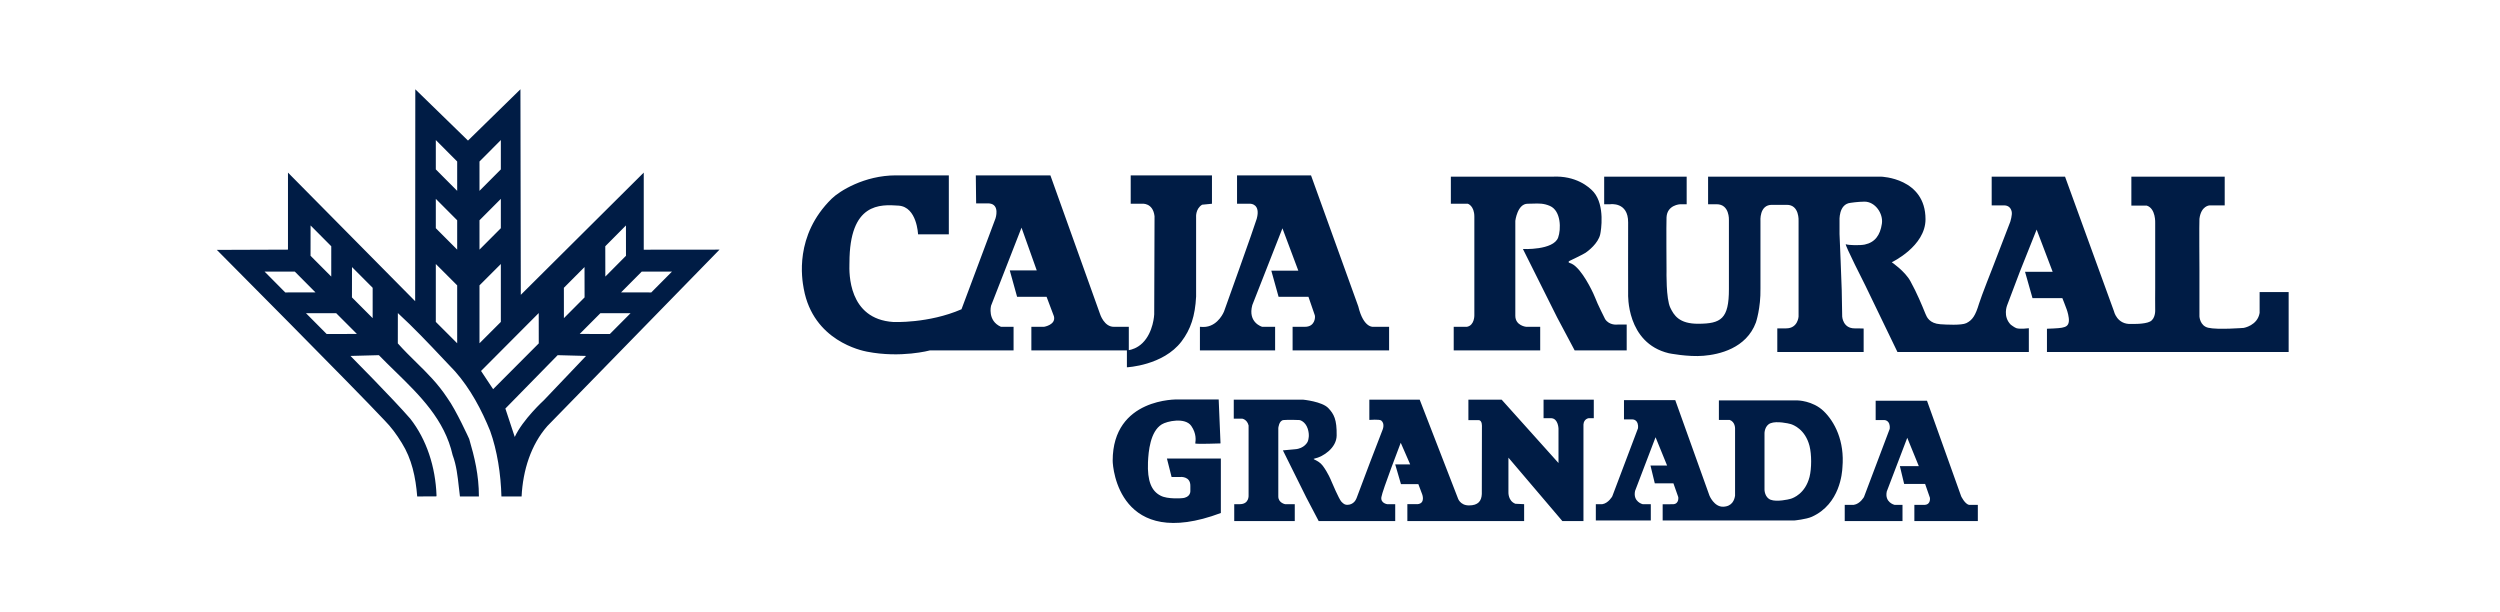<svg width="196" height="48" viewBox="0 0 196 48" fill="none" xmlns="http://www.w3.org/2000/svg">
<path fill-rule="evenodd" clip-rule="evenodd" d="M50.47 13.531L40.831 23.115L40.802 7L36.69 11.021L32.56 7L32.548 23.613L22.577 13.531V19.571L17 19.591C17 19.591 27.77 30.417 30.148 32.955C30.659 33.473 31.088 34.05 31.504 34.732C32.28 35.971 32.59 37.408 32.709 38.922L34.205 38.917L34.224 38.859C34.145 36.598 33.442 34.456 32.168 32.829C30.811 31.264 27.478 27.905 27.478 27.905L29.704 27.845C30.118 28.271 30.546 28.689 30.975 29.107C32.913 30.998 34.86 32.898 35.488 35.686C35.783 36.465 35.879 37.333 35.974 38.197L35.974 38.197L35.974 38.197C36.001 38.44 36.028 38.682 36.059 38.922H37.546C37.546 37.242 37.203 35.836 36.785 34.414C36.785 34.414 35.75 32.13 35.076 31.21C34.339 30.084 33.5 29.26 32.635 28.41L32.635 28.41L32.635 28.41L32.635 28.41C32.156 27.94 31.67 27.462 31.189 26.922L31.192 24.544C32.444 25.694 33.602 26.92 34.776 28.163L34.776 28.163L34.776 28.163L34.776 28.164L34.777 28.164L34.777 28.164L34.779 28.167L34.779 28.167C35.077 28.482 35.375 28.798 35.676 29.114C36.888 30.487 37.763 32.147 38.427 33.782C38.981 35.321 39.266 37.173 39.312 38.924H40.893C40.996 36.857 41.629 34.866 42.914 33.401L56.411 19.571L50.47 19.577V13.531ZM35.843 12.661L34.168 10.98V13.281L35.843 14.962V12.661ZM35.843 17.27L34.168 15.59V17.891L35.843 19.571V17.27ZM37.592 12.661L39.266 10.98V13.281L37.592 14.962V12.661ZM37.592 17.27L39.266 15.59V17.891L37.592 19.571V17.27ZM35.843 22.372L34.168 20.698V25.238L35.843 26.913V22.372ZM37.592 22.372L39.266 20.698V25.238L37.592 26.913V22.372ZM23.115 21.295L20.745 21.296L22.363 22.927L24.733 22.923L23.115 21.295ZM26.359 24.556L23.991 24.557L25.611 26.187L27.981 26.181L26.359 24.556ZM24.346 20.053L24.349 17.675L25.971 19.306L25.97 21.683L24.346 20.053ZM27.593 23.316L27.597 20.938L29.217 22.563L29.216 24.943L27.593 23.316ZM50.311 21.295L52.681 21.296L51.06 22.927L48.692 22.923L50.311 21.295ZM47.069 24.556L49.434 24.557L47.812 26.187L45.449 26.181L47.069 24.556ZM49.077 20.053L49.074 17.675L47.454 19.306L47.458 21.683L49.077 20.053ZM45.831 23.316L45.826 20.938L44.208 22.563L44.21 24.943L45.831 23.316ZM43.721 27.845L45.948 27.905L42.643 31.376C42.643 31.376 40.987 32.887 40.357 34.257L39.621 32.03L43.721 27.845ZM42.239 26.922L42.236 24.544L37.714 29.083L38.661 30.511L42.239 26.922ZM95.545 31.317L95.689 34.764C95.689 34.764 93.708 34.835 93.708 34.764C93.708 34.755 93.711 34.738 93.714 34.715C93.739 34.542 93.818 33.998 93.396 33.392C92.914 32.7 91.487 33.016 91.08 33.272C90.176 33.831 90.038 35.392 90.001 36.242C89.941 37.722 90.279 38.5 90.994 38.862C91.537 39.154 92.67 39.057 92.67 39.057C93.347 39.008 93.324 38.511 93.324 38.511V38.098C93.336 37.309 92.527 37.395 92.527 37.395H91.852L91.487 35.949H95.715V40.219C87.768 43.206 87.234 36.704 87.234 36.121C87.234 31.171 92.331 31.317 92.331 31.317H95.545ZM119.492 40.85V39.527L118.806 39.495C118.227 39.275 118.261 38.595 118.261 38.595V35.88L122.488 40.85H124.143V33.283C124.17 32.832 124.554 32.786 124.554 32.786H124.953V31.334H121.015V32.789H121.644C122.166 32.835 122.186 33.599 122.186 33.599V36.301L117.73 31.334H115.122V32.941H115.942C116.223 32.961 116.183 33.466 116.183 33.466L116.174 38.73C116.149 39.275 115.893 39.625 115.167 39.625C114.447 39.625 114.289 39.034 114.289 39.034L111.305 31.334H107.356V32.921C107.356 32.921 108.151 32.858 108.286 32.967C108.601 33.219 108.395 33.693 108.395 33.693L107.405 36.264C107.405 36.264 106.535 38.58 106.354 39.057C106.173 39.527 105.775 39.579 105.628 39.579C105.485 39.579 105.353 39.541 105.158 39.324C104.965 39.103 104.434 37.855 104.374 37.711C104.346 37.639 104.119 37.077 103.711 36.523C103.518 36.26 103.256 36.13 103.108 36.057C102.988 35.998 102.943 35.976 103.069 35.949C103.72 35.817 104.785 35.125 104.794 34.144C104.813 32.881 104.578 32.459 104.142 31.997C103.651 31.475 102.165 31.334 102.165 31.334H96.727V32.821H97.381C97.381 32.821 97.769 32.87 97.889 33.357V38.836C97.889 38.836 97.946 39.527 97.2 39.527H96.764V40.85H101.51V39.527H100.753C100.753 39.527 100.219 39.432 100.219 38.922V33.561C100.219 33.561 100.265 32.967 100.629 32.932C100.988 32.895 101.886 32.932 101.886 32.932C101.886 32.932 102.331 33.016 102.526 33.61C102.69 34.113 102.576 34.469 102.544 34.569L102.54 34.581C102.539 34.585 102.538 34.589 102.537 34.592C102.526 34.64 102.271 35.177 101.508 35.223L100.58 35.309L102.417 39.008L103.384 40.85H106.173H109.385V39.527H108.756C108.756 39.527 108.225 39.456 108.3 38.974C108.368 38.486 109.818 34.712 109.818 34.712L110.559 36.411H109.385L109.835 37.955H111.198L111.5 38.756C111.5 38.756 111.767 39.453 111.152 39.525H110.337V40.85H117.164H119.492ZM154.359 39.579H155.062V40.853H150.086V39.582L150.918 39.579C151.388 39.541 151.305 39.022 151.305 39.022L150.929 37.94H149.285L148.95 36.545H150.435L149.529 34.324L147.922 38.534C147.741 39.395 148.527 39.579 148.527 39.579H149.156V40.853H144.627V39.579H145.339C145.836 39.507 146.137 38.962 146.137 38.962L148.154 33.621C148.223 32.932 147.732 32.932 147.732 32.932H147.052V31.415H151.076L153.756 38.91C153.756 38.91 154.035 39.495 154.359 39.579ZM142.056 40.512C144.27 39.51 144.423 37.028 144.444 36.677L144.445 36.664L144.446 36.644C144.63 34.569 143.829 33.054 142.974 32.231C142.116 31.404 140.922 31.392 140.922 31.392H134.761V32.922H135.608C136.041 33.077 136.029 33.585 136.029 33.585V38.862C135.98 39.181 135.811 39.703 135.1 39.726C134.388 39.749 134.024 38.862 134.024 38.862L131.34 31.37H127.32V32.882H128C128 32.882 128.49 32.882 128.419 33.577L126.402 38.914C126.402 38.914 126.1 39.459 125.607 39.531H125.113V40.805H129.423V39.531H128.795C128.795 39.531 128.008 39.35 128.189 38.489L129.796 34.279L130.7 36.498H129.397L129.736 37.895H131.197L131.576 38.971C131.576 38.971 131.658 39.496 131.185 39.531L130.353 39.534V40.805H135.57H140.678C140.678 40.805 141.605 40.716 142.056 40.512ZM141.866 34.959C141.525 33.648 140.592 33.309 140.4 33.249C140.208 33.189 139.289 32.994 138.819 33.178C138.345 33.355 138.337 33.952 138.337 33.952V35.821V36.532V38.403C138.337 38.403 138.345 38.997 138.819 39.181C139.289 39.362 140.208 39.163 140.4 39.103C140.592 39.043 141.525 38.707 141.866 37.396C142.036 36.724 142.036 35.628 141.866 34.959ZM74.388 18.373V13.749H70.23C67.768 13.749 65.805 14.986 65.205 15.577C62.256 18.467 62.88 21.901 63.011 22.624L63.016 22.648C63.759 26.729 67.563 27.489 67.963 27.569L67.968 27.57C70.632 28.095 72.919 27.469 72.919 27.469H79.464V25.621H78.472C77.398 25.145 77.697 23.974 77.697 23.974L80.087 17.848L81.281 21.199H79.166L79.74 23.271H82.053L82.627 24.794C82.802 25.469 81.855 25.621 81.855 25.621H80.859V27.469H88.346H88.368C88.355 27.47 88.349 27.471 88.349 27.471V28.796C88.349 28.796 91.192 28.664 92.63 26.77C93.351 25.82 93.698 24.769 93.775 23.246V17.024C93.775 17.024 93.715 16.376 94.246 16.049L95.018 15.974V13.75H88.647V15.974H89.543C89.543 15.974 90.389 15.874 90.516 16.95L90.49 24.646C90.49 24.646 90.438 26.047 89.569 26.896C89.167 27.289 88.724 27.413 88.499 27.453V25.621H87.376C86.559 25.67 86.235 24.596 86.235 24.596L82.351 13.749H76.503L76.529 15.948H77.547C78.417 16.022 78.047 17.124 78.047 17.124L75.381 24.247C72.795 25.372 70.035 25.245 70.035 25.245C66.486 25.011 66.577 21.388 66.595 20.684L66.595 20.684L66.595 20.682C66.596 20.646 66.597 20.618 66.597 20.599C66.597 15.876 69.011 16.022 70.454 16.122C71.897 16.226 71.975 18.373 71.975 18.373H74.388ZM96.984 15.973V13.749H102.784L106.489 24.02C106.913 25.773 107.686 25.621 107.686 25.621H108.905V27.469H101.34V25.621H102.311C103.083 25.621 103.131 24.895 103.083 24.723C103.03 24.545 102.583 23.271 102.583 23.271H100.241L99.671 21.22H101.788L100.543 17.899L98.181 23.917C97.805 25.297 98.951 25.621 98.951 25.621H99.969V27.469H94.074V25.621C94.074 25.621 94.35 25.647 94.545 25.621C95.541 25.495 95.963 24.422 95.963 24.422C95.963 24.422 98.382 17.678 98.528 17.15C98.85 15.973 98.029 15.973 98.029 15.973H96.984ZM113.747 13.85V15.973H115.076C115.076 15.973 115.589 16.125 115.589 16.987V21.5V24.732C115.589 24.732 115.601 25.507 115.016 25.619H113.971V27.469H120.752V25.621H119.645C119.645 25.621 118.801 25.535 118.801 24.757V23.271V20.057V17.313C118.801 17.313 118.962 15.973 119.768 15.973C119.915 15.973 120.052 15.969 120.182 15.964C120.649 15.948 121.034 15.935 121.521 16.149C122.393 16.536 122.393 17.979 122.158 18.625C121.786 19.635 119.398 19.523 119.398 19.523L122.084 24.895L123.452 27.469H127.533V25.446H126.81C126.81 25.446 126.176 25.535 125.84 25.016C125.84 25.016 125.217 23.785 125.068 23.36C124.996 23.153 124.305 21.615 123.576 20.935L123.563 20.923C123.469 20.835 123.315 20.69 123.028 20.599C122.93 20.568 122.991 20.485 123.042 20.459C123.091 20.436 124.144 19.933 124.31 19.816C124.517 19.675 125.292 19.087 125.456 18.376C125.524 18.074 125.84 16.114 124.948 15.061C124.571 14.627 123.524 13.761 121.737 13.85C121.699 13.853 113.747 13.85 113.747 13.85ZM140.075 16.059H138.93C137.909 16.045 138.02 17.347 138.02 17.347V18.226C138.02 18.226 138.014 22.255 138.02 22.61C138.049 24.16 137.662 25.285 137.662 25.285C136.903 27.32 134.772 27.793 133.555 27.893C132.335 27.996 130.84 27.695 130.84 27.695C127.482 26.895 127.646 23.047 127.646 23.047C127.646 23.047 127.637 18.2 127.646 17.44C127.658 15.798 126.237 16.013 126.237 16.013H125.767V13.85H129.523H132.235V16.013H131.724C131.724 16.013 130.705 16.059 130.656 17.035C130.63 17.525 130.656 21.247 130.656 21.247C130.656 21.247 130.608 23.423 130.955 24.131C131.231 24.697 131.624 25.394 133.159 25.383C134.909 25.371 135.555 25.021 135.547 22.648V19.388V17.253C135.547 17.253 135.61 16.013 134.588 16.013H133.914V13.85H140.597H147.476C147.476 13.85 150.96 13.944 150.96 17.19C150.96 19.31 148.314 20.561 148.314 20.561C148.314 20.561 149.344 21.256 149.777 22.048C150.291 22.974 150.715 24.015 150.883 24.428C150.913 24.501 150.935 24.555 150.948 24.585C150.954 24.598 150.96 24.612 150.966 24.628C151.06 24.855 151.269 25.361 152.122 25.42C152.558 25.451 153.781 25.52 154.159 25.334C154.645 25.095 154.877 24.731 155.155 23.81C155.316 23.271 156.263 20.874 156.263 20.874L157.609 17.376C157.609 17.376 157.773 16.848 157.718 16.598C157.646 16.249 157.408 16.102 157.121 16.102H156.148V13.85H161.899L165.732 24.396C165.732 24.396 165.965 25.469 167.11 25.397C167.11 25.397 168.146 25.434 168.568 25.207C168.99 24.984 168.967 24.346 168.967 24.346C168.956 24.26 168.967 22.559 168.967 22.559V17.485C168.967 17.485 169.025 16.346 168.304 16.119H167.099V13.85H174.417V16.102H173.234C173.234 16.102 172.563 16.122 172.436 17.158C172.411 17.408 172.436 21.198 172.436 21.198V24.097V24.808C172.436 24.808 172.468 25.54 173.12 25.695C173.854 25.87 175.909 25.707 175.909 25.707C175.909 25.707 176.991 25.523 177.154 24.533V22.897H179.43V27.595H160.481V25.773C160.481 25.773 161.44 25.744 161.638 25.695C161.657 25.691 161.677 25.686 161.698 25.681C161.896 25.638 162.164 25.579 162.198 25.193C162.229 24.869 162.08 24.401 162.034 24.272C161.948 24.019 161.689 23.374 161.689 23.374H159.348L158.763 21.31H160.929L159.672 17.999L158.352 21.31L157.359 23.936C157.359 23.936 157 24.808 157.646 25.457C157.646 25.457 157.944 25.684 158.088 25.73C158.375 25.822 159.061 25.733 159.061 25.733V27.595H148.759L146.236 22.372C146.236 22.372 144.568 19.09 144.715 19.147C144.933 19.236 145.849 19.247 146.196 19.173C146.991 19.003 147.404 18.449 147.539 17.545C147.662 16.748 147.017 15.806 146.173 15.809C145.636 15.815 145.088 15.901 145.088 15.901C144.121 15.999 144.219 17.336 144.219 17.336V18.349C144.219 18.349 144.388 22.381 144.391 22.734L144.428 24.82C144.428 24.82 144.48 25.744 145.398 25.744C145.972 25.744 146.11 25.758 146.11 25.758V27.595H139.34V25.744H140.037C140.956 25.744 141.008 24.82 141.008 24.82V22.734C141.013 22.381 141.008 18.208 141.008 18.208V17.336C141.008 17.336 141.094 16.045 140.075 16.059Z" fill="#001C45"/>
</svg>
